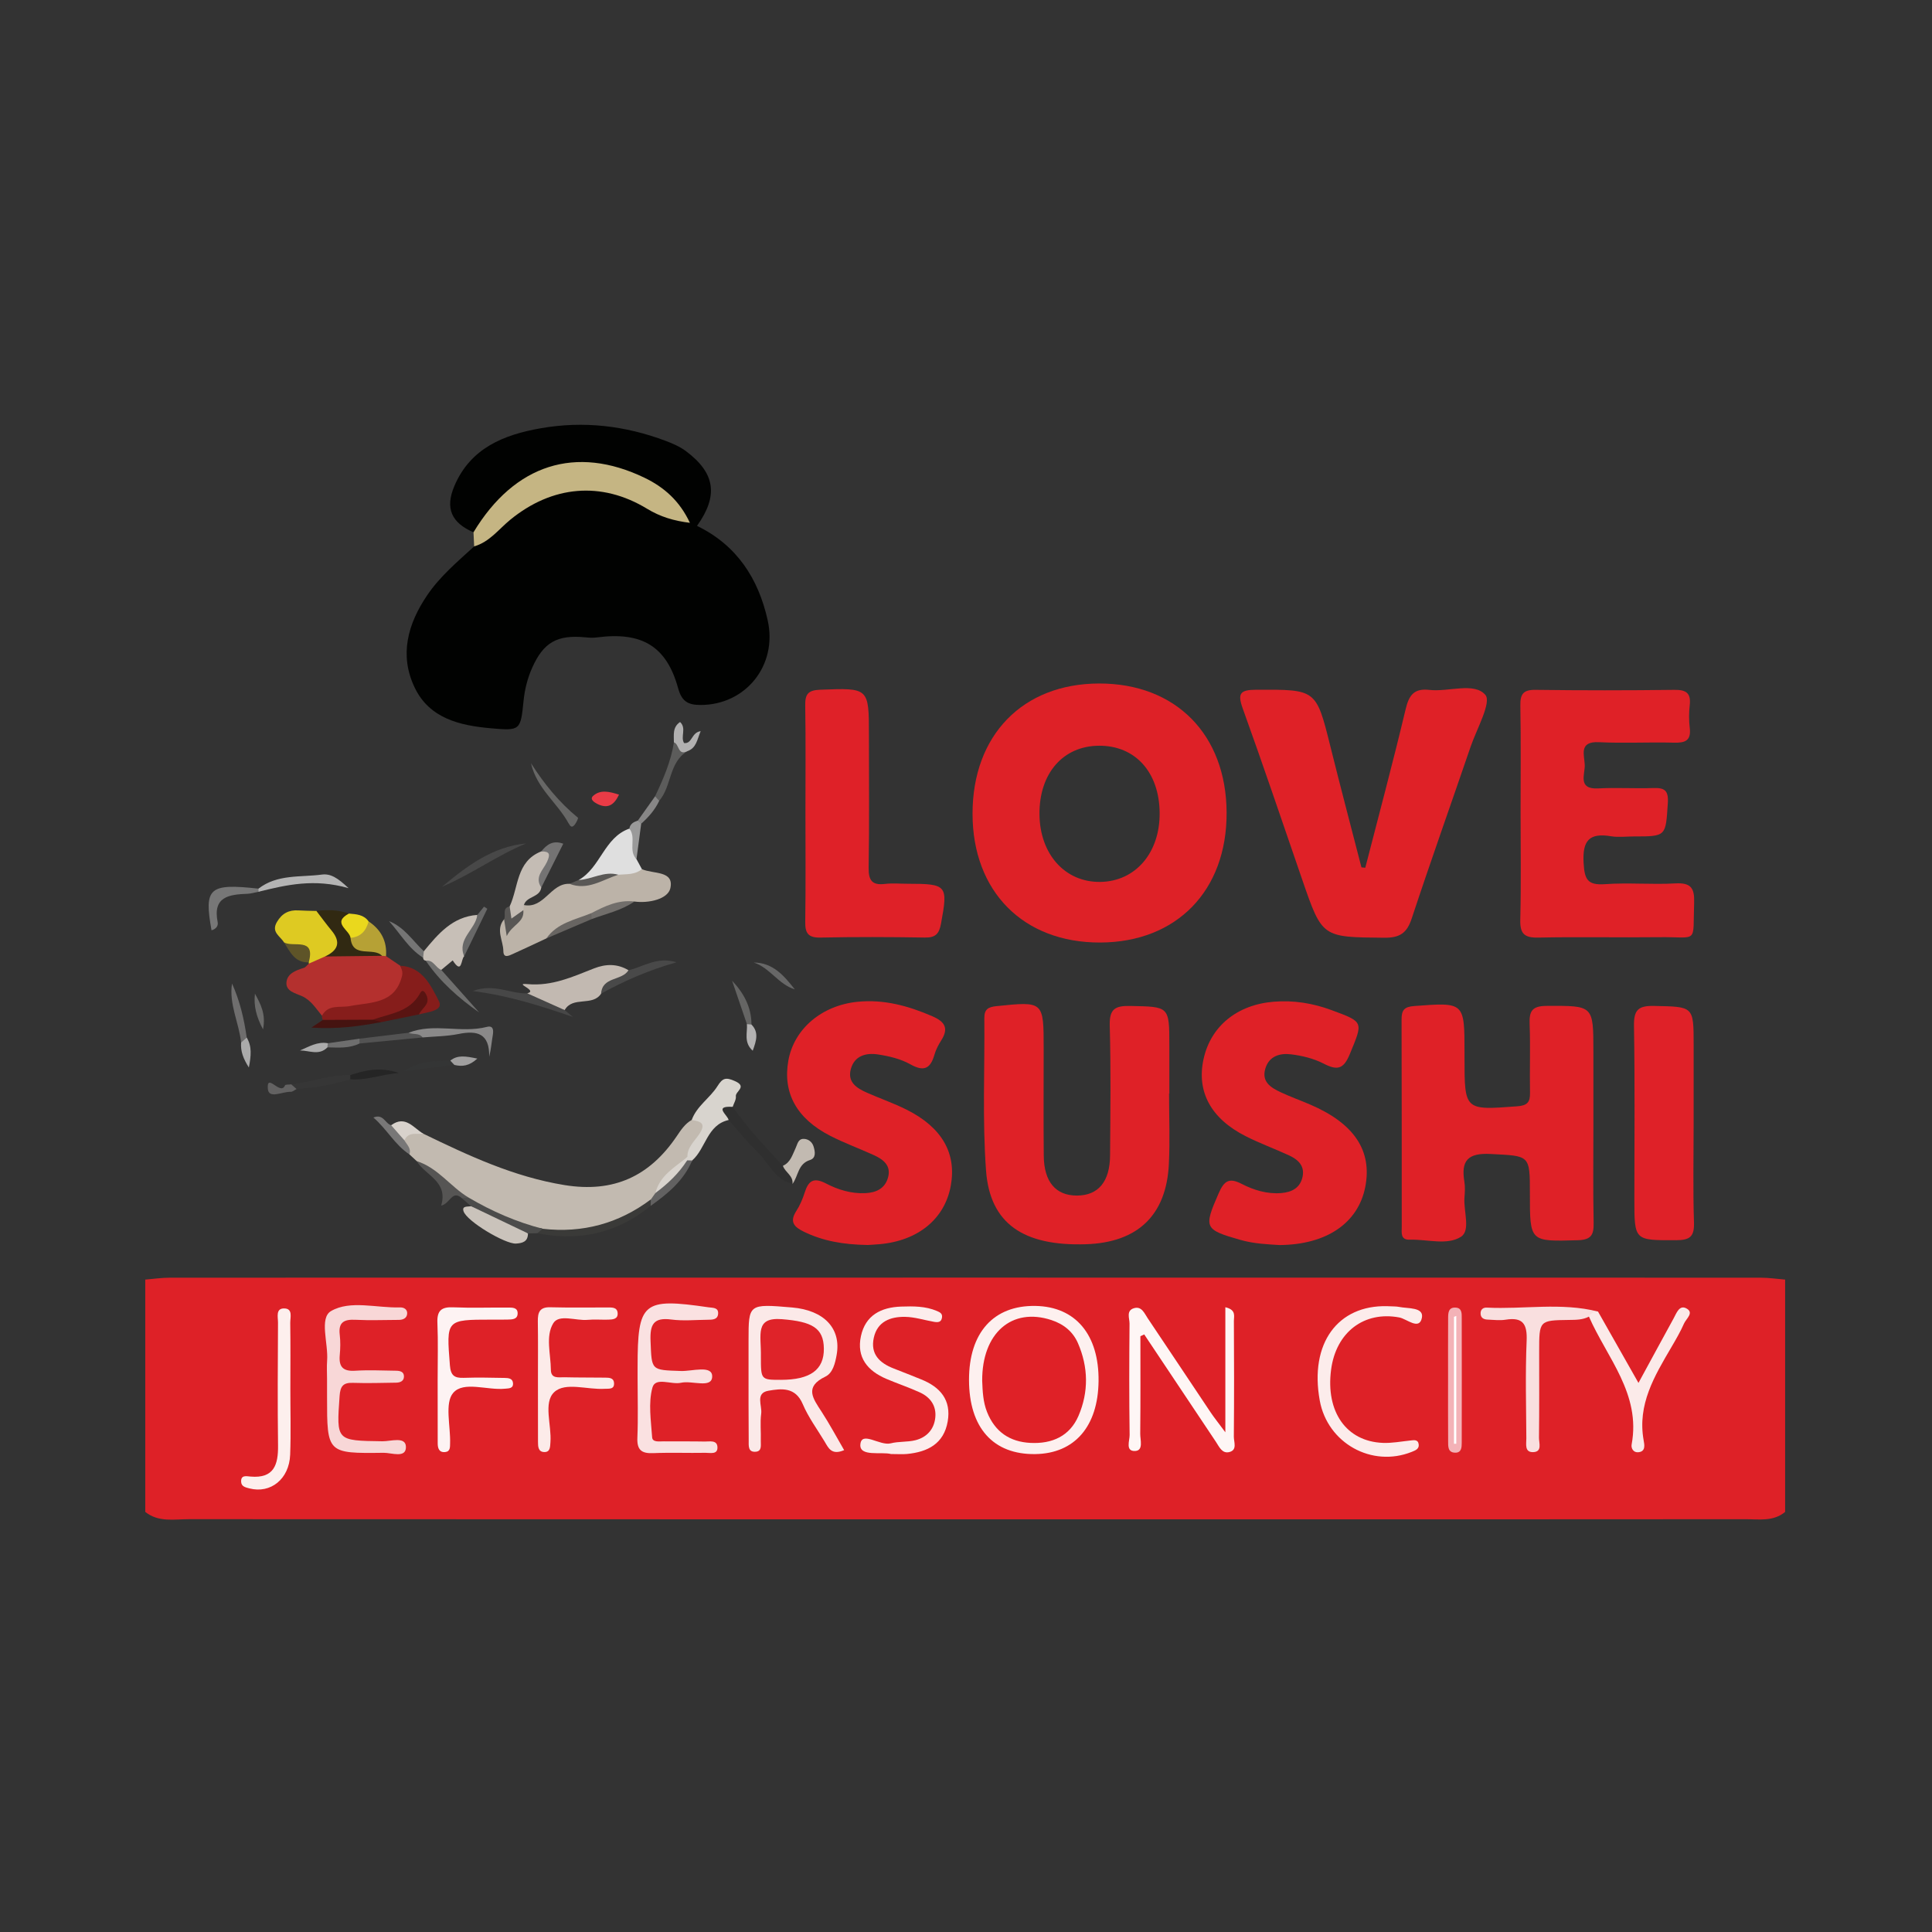 <?xml version="1.0" encoding="utf-8"?>
<!-- Generator: Adobe Illustrator 17.0.0, SVG Export Plug-In . SVG Version: 6.00 Build 0)  -->
<!DOCTYPE svg PUBLIC "-//W3C//DTD SVG 1.1//EN" "http://www.w3.org/Graphics/SVG/1.1/DTD/svg11.dtd">
<svg version="1.1" id="Layer_1" xmlns="http://www.w3.org/2000/svg" xmlns:xlink="http://www.w3.org/1999/xlink" x="0px" y="0px"
	 width="200px" height="200px" viewBox="0 0 200 200" enable-background="new 0 0 200 200" xml:space="preserve">

<rect x="0" y="0" width="200" height="200" fill="#333333" stroke="none"/>

<g>
	<path fill="#DE2127" d="M15.038,132.463c0.852-0.069,1.703-0.198,2.555-0.198c54.883-0.009,109.765-0.009,164.648,0
		c0.852,0,1.703,0.129,2.555,0.198c0,8.016,0,16.033,0,24.049c-1.214,1.013-2.68,0.755-4.069,0.756
		c-17.513,0.018-35.026,0.011-52.538,0.011c-36.204,0-72.407,0.004-108.611-0.014c-1.537-0.001-3.169,0.346-4.54-0.753
		C15.038,148.495,15.038,140.479,15.038,132.463z"/>
	<path fill="#010201" d="M49.016,55.101c-2.292-0.983-2.951-2.488-1.985-4.777c1.663-3.941,5.115-5.319,8.95-5.992
		c4.422-0.776,8.754-0.271,12.95,1.314c0.723,0.273,1.462,0.595,2.075,1.053c3.047,2.274,3.378,4.614,1.148,7.739
		c4.122,1.998,6.358,5.457,7.318,9.777c1.042,4.691-2.305,8.779-6.974,8.763c-1.271-0.004-1.923-0.367-2.298-1.73
		c-1.197-4.36-3.757-5.876-8.409-5.262c-0.385,0.051-0.785,0.03-1.174-0.008c-2.942-0.29-4.356,0.518-5.527,3.151
		c-0.483,1.085-0.767,2.217-0.888,3.394c-0.315,3.085-0.319,3.139-3.373,2.869c-3.214-0.284-6.365-1.005-7.904-4.219
		c-1.605-3.351-0.718-6.574,1.286-9.538c1.331-1.97,3.141-3.486,4.876-5.073c2.56-3.104,5.684-5.361,9.682-6.169
		c4.127-0.834,7.612,1.116,11.353,3.122c-0.287-1.094-0.84-1.51-1.327-1.943c-5.39-4.797-14.348-3.661-18.288,2.296
		C50.144,54.414,49.966,55.241,49.016,55.101z"/>
	<path fill="#DF2127" d="M164.949,116.426c0,3.378-0.043,6.758,0.023,10.135c0.024,1.239-0.213,1.788-1.644,1.827
		c-4.958,0.135-4.956,0.198-4.954-4.816c0.002-4.057-0.007-3.896-4.055-4.112c-2.379-0.127-3.09,0.687-2.726,2.881
		c0.089,0.535,0.047,1.1,0.007,1.647c-0.104,1.391,0.657,3.385-0.355,4.038c-1.438,0.928-3.505,0.247-5.302,0.307
		c-0.995,0.033-0.834-0.734-0.835-1.334c-0.007-7.15,0.007-14.299-0.018-21.449c-0.003-0.963,0.251-1.328,1.307-1.406
		c5.212-0.388,5.209-0.427,5.209,4.854c0,0.157,0,0.314,0,0.471c0,5.502-0.003,5.466,5.459,5.055
		c1.044-0.079,1.341-0.422,1.321-1.402c-0.046-2.356,0.052-4.716-0.039-7.07c-0.052-1.347,0.206-1.916,1.764-1.922
		c4.837-0.018,4.837-0.096,4.837,4.753C164.949,111.398,164.949,113.912,164.949,116.426z"/>
	<path fill="#DF2127" d="M141.334,89.828c1.403-5.458,2.866-10.902,4.17-16.384c0.351-1.474,0.859-2.208,2.465-2.025
		c1.995,0.227,4.627-0.826,5.791,0.51c0.67,0.769-0.896,3.537-1.526,5.381c-2.025,5.928-4.132,11.828-6.095,17.776
		c-0.505,1.531-1.253,2.003-2.859,1.988c-6.404-0.059-6.401,0.001-8.454-5.954c-2.042-5.924-4.043-11.862-6.17-17.755
		c-0.58-1.607-0.271-1.956,1.4-1.963c6.207-0.025,6.188-0.074,7.673,5.898c1.037,4.171,2.136,8.327,3.208,12.49
		C141.07,89.802,141.202,89.815,141.334,89.828z"/>
	<path fill="#DF2127" d="M157.41,84.127c0-3.693,0.042-7.387-0.024-11.079c-0.021-1.2,0.301-1.651,1.568-1.635
		c4.792,0.063,9.587,0.06,14.379,0.001c1.216-0.015,1.727,0.328,1.587,1.584c-0.087,0.776-0.092,1.579,0.002,2.353
		c0.161,1.325-0.475,1.561-1.632,1.53c-2.591-0.068-5.19,0.077-7.777-0.05c-2.12-0.105-1.49,1.367-1.46,2.367
		c0.029,0.964-0.764,2.533,1.397,2.418c1.88-0.101,3.772,0.027,5.656-0.038c1.163-0.04,1.637,0.191,1.547,1.556
		c-0.227,3.449-0.14,3.455-3.527,3.455c-0.786,0-1.589,0.107-2.354-0.02c-2.257-0.374-2.967,0.444-2.838,2.755
		c0.095,1.704,0.395,2.334,2.208,2.205c2.424-0.173,4.875,0.059,7.303-0.079c1.613-0.091,1.984,0.506,1.931,2.005
		c-0.152,4.336,0.502,3.511-3.643,3.562c-4.164,0.052-8.33-0.046-12.493,0.042c-1.446,0.031-1.898-0.402-1.861-1.855
		C157.472,91.515,157.409,87.82,157.41,84.127z"/>
	<path fill="#DF2127" d="M121.022,113.21c0,2.434,0.1,4.874-0.021,7.302c-0.263,5.3-3.231,8.115-8.579,8.29
		c-6.463,0.211-9.944-2.122-10.348-7.627c-0.384-5.234-0.126-10.515-0.175-15.775c-0.009-0.913,0.383-1.157,1.261-1.246
		c4.884-0.499,4.881-0.525,4.881,4.417c0,3.691-0.026,7.382,0.009,11.073c0.026,2.715,1.251,4.132,3.449,4.121
		c2.19-0.011,3.396-1.432,3.415-4.154c0.03-4.476,0.09-8.955-0.033-13.428c-0.047-1.709,0.514-2.079,2.122-2.046
		c4.046,0.084,4.048,0.003,4.048,4.125c0,1.649,0,3.298,0,4.948C121.04,113.21,121.031,113.21,121.022,113.21z"/>
	<path fill="#DF2127" d="M132.448,128.887c-1.233-0.077-2.634-0.134-4.014-0.525c-3.79-1.074-3.84-1.258-2.276-4.838
		c0.563-1.288,1.079-1.64,2.384-0.967c1.248,0.643,2.619,1.063,4.076,0.95c1.114-0.086,1.996-0.54,2.229-1.718
		c0.223-1.125-0.495-1.763-1.401-2.181c-1.492-0.689-3.046-1.254-4.509-1.997c-3.597-1.828-5.078-4.605-4.349-7.963
		c0.741-3.414,3.47-5.64,7.264-5.95c2.07-0.169,4.057,0.154,6,0.874c3.362,1.245,3.258,1.188,1.883,4.54
		c-0.656,1.6-1.315,1.715-2.724,0.988c-1.021-0.526-2.218-0.816-3.368-0.957c-1.116-0.137-2.247,0.156-2.647,1.447
		c-0.433,1.397,0.553,1.998,1.581,2.479c0.992,0.465,2.028,0.836,3.036,1.268c4.573,1.956,6.46,4.785,5.715,8.553
		C140.591,126.608,137.332,128.854,132.448,128.887z"/>
	<path fill="#DF2127" d="M89.831,128.881c-2.605-0.041-4.662-0.428-6.611-1.372c-1.004-0.487-1.519-1.015-0.791-2.14
		c0.379-0.585,0.663-1.254,0.874-1.922c0.385-1.217,0.926-1.6,2.202-0.935c1.239,0.646,2.612,1.071,4.07,1.003
		c1.119-0.052,2.025-0.47,2.348-1.599c0.358-1.251-0.476-1.888-1.461-2.337c-1.496-0.682-3.049-1.249-4.511-1.997
		c-3.491-1.785-4.937-4.449-4.342-7.789c0.587-3.292,3.465-5.722,7.172-6.09c2.742-0.272,5.272,0.43,7.757,1.509
		c1.273,0.553,1.694,1.235,0.902,2.481c-0.292,0.46-0.556,0.964-0.705,1.485c-0.416,1.445-1.081,1.793-2.496,0.999
		c-0.997-0.559-2.199-0.847-3.345-1.021c-1.22-0.186-2.434,0.109-2.817,1.513c-0.373,1.369,0.623,1.983,1.673,2.448
		c1.36,0.602,2.775,1.089,4.101,1.754c3.667,1.839,5.186,4.514,4.572,7.881c-0.627,3.442-3.399,5.706-7.411,6.049
		C90.465,128.848,89.917,128.875,89.831,128.881z"/>
	<path fill="#DF2128" d="M83.379,84.12c0-3.685,0.038-7.371-0.022-11.055c-0.019-1.165,0.246-1.615,1.535-1.664
		c5.062-0.191,5.06-0.244,5.059,4.749c0,4.548,0.046,9.096-0.029,13.643c-0.022,1.315,0.323,1.876,1.689,1.711
		c0.773-0.093,1.566-0.017,2.35-0.017c4.091,0,4.189,0.155,3.448,4.144c-0.193,1.04-0.568,1.442-1.662,1.423
		c-3.606-0.061-7.214-0.071-10.819,0.002c-1.278,0.026-1.589-0.462-1.57-1.645C83.415,91.647,83.379,87.883,83.379,84.12z"/>
	<path fill="#DF2128" d="M175.325,116.194c0,3.454-0.076,6.911,0.035,10.362c0.048,1.491-0.454,1.826-1.866,1.829
		c-4.305,0.008-4.305,0.07-4.305-4.269c0-5.967,0.061-11.934-0.039-17.899c-0.028-1.649,0.416-2.119,2.078-2.083
		c4.096,0.089,4.098,0.001,4.098,4.052C175.326,110.855,175.325,113.524,175.325,116.194z"/>
	<path fill="#C2BAB0" d="M43.815,117.358c4.693,2.273,9.372,4.47,14.629,5.322c5.098,0.826,8.807-0.925,11.602-5.046
		c0.444-0.654,0.857-1.299,1.56-1.698c1.374-0.44,1.783,0.178,1.308,1.368c-0.336,0.842-0.966,1.564-1.478,2.329
		c-0.814,1.663-2.723,2.445-3.399,4.222c-0.253,0.391-0.542,0.737-1.014,0.874c-3.179,2.445-6.796,3.179-10.71,2.762
		c-2.889-0.374-5.559-1.271-7.769-3.262c-2.115-0.924-3.475-2.86-5.407-4.031c-0.251-0.233-0.503-0.466-0.754-0.699
		c-0.116-0.643-0.775-1.091-0.657-1.819C42.291,116.728,43.058,117.073,43.815,117.358z"/>
	<path fill="#C5B583" d="M49.016,55.101c4.254-7.045,10.596-9.07,17.71-5.641c2.031,0.979,3.637,2.404,4.692,4.663
		c-1.682-0.208-3.065-0.626-4.429-1.455c-4.743-2.884-9.837-2.406-14.167,1.137c-1.197,0.98-2.15,2.302-3.736,2.756
		C49.062,56.074,49.039,55.588,49.016,55.101z"/>
	<path fill="#BCB3A8" d="M56.558,97.146c-1.159,0.539-2.314,1.088-3.48,1.613c-0.394,0.177-0.963,0.475-0.971-0.307
		c-0.011-1.094-0.825-2.217,0.076-3.287c1.04,0.458,1.359-0.292,1.691-1.015c0.069-0.194,0.193-0.345,0.361-0.462
		c2.105,0.413,2.766-2.275,4.715-2.197c1.762-0.246,3.364-1.086,5.113-1.382c0.787-0.186,1.572-0.402,2.385-0.139
		c1.129,0.529,3.365,0.112,2.946,1.981c-0.249,1.112-2.203,1.581-3.723,1.374c-1.443,0.321-2.839,0.78-4.177,1.405
		C59.744,95.321,58.035,95.996,56.558,97.146z"/>
	<path fill="#B4302E" d="M39.96,98.976c0.492,0.333,0.984,0.665,1.475,0.998c0.958,1.707,0.357,3.103-1.744,4.005
		c-2.03,0.871-4.251,0.729-6.363,1.166c-0.629-0.746-1.122-1.606-2.089-2.036c-0.662-0.295-1.66-0.495-1.587-1.407
		c0.074-0.917,0.968-1.252,1.795-1.506c0.2-0.061,0.349-0.289,0.522-0.441c0.5-0.595,1.088-1.057,1.862-1.243
		c1.824-0.241,3.648-0.285,5.472,0.02C39.548,98.642,39.766,98.791,39.96,98.976z"/>
	<path fill="#861D1B" d="M33.329,105.145c0.665-1.217,1.862-0.799,2.89-0.998c2.119-0.41,4.652-0.179,5.389-3.077
		c0.11-0.432-0.01-0.747-0.172-1.096c2.315,0.113,3.191,2.106,3.993,3.65c0.535,1.029-1.171,1.139-2.055,1.388
		c-0.314-0.592,0.436-0.852,0.42-1.351c-0.269,0.358-0.729,0.457-1.041,0.717c-1.412,1.18-3.18,1.069-4.819,1.438
		c-1.498-0.239-3.06,0.837-4.511-0.234C33.349,105.445,33.318,105.3,33.329,105.145z"/>
	<path fill="#C2B9B1" d="M62.228,102.861c-0.897,1.368-2.929,0.218-3.774,1.702c-1.483-0.152-2.853-0.556-3.876-1.736
		c1.189-0.294-1.527-1.093,0.036-0.952c2.549,0.23,4.666-0.759,6.878-1.626c1.214-0.476,2.414-0.504,3.57,0.189
		C64.702,101.929,62.6,101.384,62.228,102.861z"/>
	<path fill="#DECA22" d="M33.645,99.014c-0.559,0.247-1.117,0.494-1.676,0.741c0,0-0.01-0.133-0.01-0.133
		c-0.464-1.176-1.766-1.314-2.566-2.073c-0.385-0.647-1.347-1.048-0.728-2.101c0.526-0.894,1.232-1.268,2.236-1.203
		c0.615,0.04,1.233,0.039,1.849,0.056c0.955,0.27,1.59,0.907,2.077,1.745C35.886,97.867,35.663,98.446,33.645,99.014z"/>
	<path fill="#D8D4CE" d="M71.158,119.769c-0.018-1.017,0.761-1.65,1.245-2.391c0.748-1.145,0.062-1.292-0.797-1.441
		c0.527-1.453,1.895-2.267,2.672-3.508c0.528-0.842,0.859-0.931,1.801-0.515c1.32,0.583,0.035,1.064,0.097,1.569
		c0.043,0.348-0.209,0.732-0.329,1.1c-0.38,0.379-0.08,0.968-0.42,1.359c-2.243,0.508-2.349,2.943-3.774,4.188
		c-0.112,0.224-0.282,0.284-0.51,0.182c-0.12-0.124-0.158-0.245-0.114-0.365C71.073,119.829,71.116,119.769,71.158,119.769z"/>
	<path fill="#C7BFB7" d="M48.052,98.997c-0.348,0.278-0.195,1.958-1.189,0.424c-0.393,0.327-0.786,0.654-1.179,0.981
		c-0.908,0.312-1.014-0.731-1.606-0.952c-0.179-0.023-0.271-0.126-0.275-0.309c-0.241-0.252-0.216-0.475,0.074-0.669
		c1.479-1.795,2.966-3.576,5.538-3.761C49.689,96.372,47.793,97.342,48.052,98.997z"/>
	<path fill="#DFDFDF" d="M66.448,89.971c-0.72,0.603-1.605,0.51-2.451,0.579c-1.39,0.01-2.653,0.97-4.1,0.547
		c2.272-1.259,2.634-4.404,5.254-5.319c1.451,0.772,0.004,2.222,0.738,3.161C66.076,89.284,66.262,89.627,66.448,89.971z"/>
	<path fill="#C4BCB4" d="M54.236,93.688c-0.021,0.177-0.041,0.354-0.062,0.531c-0.292,0.524-0.618,1.21-1.297,0.951
		c-0.579-0.221-0.401-0.853-0.119-1.337c0.934-1.988,0.663-4.667,3.269-5.694c1.203-0.354,1.358,0.142,0.971,1.155
		c-0.328,0.858-1.079,1.56-0.963,2.582C55.882,92.923,54.507,92.758,54.236,93.688z"/>
	<path fill="#CAC3BB" d="M54.653,127.68c0.006,0.847-0.542,1.013-1.241,1.054c-1.101,0.065-5.095-2.296-5.429-3.352
		c-0.184-0.583,0.445-0.441,0.778-0.52C50.913,125.407,52.961,126.172,54.653,127.68z"/>
	<path fill="#312912" d="M33.645,99.014c1.33-0.616,1.691-1.464,0.678-2.685c-0.546-0.658-1.049-1.351-1.571-2.029
		c1.141-0.136,2.271-0.124,3.37,0.274c-0.112,0.896,0.307,1.633,0.715,2.369c0.39,1.362,2.449,0.474,2.711,2.003
		C37.58,98.969,35.613,98.991,33.645,99.014z"/>
	<path fill="#2F2F2F" d="M75.428,115.942c-0.122-0.534-1.592-1.484,0.42-1.359c1.543,2.196,3.362,4.155,5.2,6.099
		c0.815,0.373,1.427,0.853,0.989,1.884c-1.849-0.457-2.487-2.245-3.699-3.399C77.292,118.172,76.392,117.023,75.428,115.942z"/>
	<path fill="#3A3A38" d="M56.179,127.203c4.136,0.47,7.869-0.544,11.199-3.042c0.184,0.231,0.175,0.455-0.025,0.672
		c-3.459,2.827-7.39,3.7-11.741,2.832C55.563,127.219,55.692,126.992,56.179,127.203z"/>
	<path fill="#B6A135" d="M39.548,98.947c-0.896-0.955-3.065,0.32-3.26-1.863c0.51-0.692,1.099-1.297,1.869-1.703
		c1.282,0.857,1.918,2.038,1.804,3.595C39.823,98.967,39.685,98.958,39.548,98.947z"/>
	<path fill="#C2BAB1" d="M82.036,122.567c0.112-0.86-0.765-1.201-0.989-1.885c0.796-0.349,0.985-1.146,1.313-1.826
		c0.198-0.411,0.249-0.964,0.833-0.96c0.493,0.003,0.891,0.33,1.03,0.797c0.153,0.511,0.282,1.185-0.378,1.393
		C82.585,120.483,82.647,121.751,82.036,122.567z"/>
	<path fill="#484848" d="M54.468,87.313c-3.023,1.245-5.687,3.205-8.696,4.476C48.34,89.639,50.988,87.647,54.468,87.313z"/>
	<path fill="#777777" d="M26.766,92.313c-0.382,0.073-0.761,0.196-1.145,0.211c-1.901,0.072-3.622,0.289-3.088,2.937
		c0.083,0.411-0.202,0.727-0.635,0.842c-0.794-4.4-0.26-4.874,4.86-4.311c0.199,0.067,0.265,0.136,0.202,0.209
		C26.896,92.275,26.832,92.313,26.766,92.313z"/>
	<path fill="#474747" d="M54.578,102.827c1.292,0.579,2.584,1.157,3.876,1.736c0.284,0.236,0.567,0.472,0.851,0.708
		c-3.308-1.127-6.567-2.193-10.363-2.679C51.129,101.761,52.819,102.901,54.578,102.827z"/>
	<path fill="#B4B4B4" d="M26.766,92.313c-0.004-0.107-0.007-0.214-0.008-0.321c1.955-1.513,4.33-1.162,6.555-1.456
		c0.906-0.12,1.633,0.33,2.772,1.407C32.52,90.922,29.642,91.604,26.766,92.313z"/>
	<path fill="#8A8989" d="M42.302,106.909c2.634-1.045,5.43,0.084,8.1-0.606c0.665-0.172,0.703,0.337,0.608,0.878
		c-0.12,0.686-0.165,1.384-0.368,2.211c0.041-2.426-1.254-2.742-3.171-2.354c-1.216,0.246-2.482,0.247-3.725,0.358
		C43.336,107.02,42.638,107.501,42.302,106.909z"/>
	<path fill="#494949" d="M62.228,102.861c0.11-1.784,2.154-1.306,2.834-2.424c1.543-0.348,2.946-1.447,4.966-0.822
		C67.129,100.443,64.626,101.533,62.228,102.861z"/>
	<path fill="#591412" d="M38.591,105.56c1.781-0.652,3.828-0.766,4.909-2.76c0.301-0.556,0.618,0.109,0.708,0.388
		c0.269,0.831-0.574,1.205-0.835,1.825c-1.297,0.265-2.595,0.529-3.892,0.794C39.161,105.81,38.829,105.855,38.591,105.56z"/>
	<path fill="#676766" d="M54.97,79.011c1.359,2.135,2.921,4.056,4.858,5.638c0.055,0.045-0.173,0.535-0.353,0.746
		c-0.267,0.313-0.421,0.186-0.619-0.173C57.679,83.081,55.553,81.617,54.97,79.011z"/>
	<path fill="#565554" d="M43.136,120.199c2.198,0.682,3.491,2.652,5.379,3.776c-0.224,0.179-0.46,0.198-0.709,0.057
		c-1.002-0.9-1.227,0.592-2.137,0.77C46.421,122.276,44.032,121.697,43.136,120.199z"/>
	<path fill="#4C4C4B" d="M47.806,124.033c0.236-0.019,0.473-0.038,0.709-0.057c2.41,1.42,4.951,2.527,7.663,3.227
		c-0.189,0.154-0.377,0.308-0.566,0.462c-0.32,0.005-0.64,0.01-0.959,0.015c-1.964-0.939-3.929-1.879-5.893-2.818
		C48.442,124.585,48.124,124.309,47.806,124.033z"/>
	<path fill="#EAD81D" d="M38.157,95.381c-0.255,0.972-0.809,1.615-1.869,1.703c-0.116-0.834-1.978-1.551-0.167-2.512
		C36.88,94.641,37.654,94.67,38.157,95.381z"/>
	<path fill="#6F6F6E" d="M44.077,99.451c0.797-0.123,1.009,0.739,1.606,0.952c1.308,1.47,2.616,2.941,3.924,4.411
		C47.456,103.306,45.536,101.601,44.077,99.451z"/>
	<path fill="#451310" d="M38.591,105.559c0.297,0.082,0.594,0.164,0.89,0.246c-2.287,0.437-4.584,0.749-7.246,0.573
		c0.548-0.368,0.868-0.582,1.188-0.797C35.146,105.574,36.869,105.567,38.591,105.559z"/>
	<path fill="#6F6E6E" d="M24.958,107.924c-0.213-2.048-1.268-3.961-0.939-6.109c0.809,1.786,1.25,3.668,1.522,5.597
		C25.607,107.88,25.421,108.06,24.958,107.924z"/>
	<path fill="#747373" d="M56.035,91.876c-0.737-1.075,0.209-1.83,0.582-2.638c0.365-0.789,0.322-1.112-0.591-1.099
		c0.56-0.673,1.175-1.199,2.283-0.798C57.533,88.888,56.784,90.382,56.035,91.876z"/>
	<path fill="#5C5C5B" d="M67.813,82.437c0.847-1.793,1.643-3.604,1.949-5.585c0.796-0.201,0.833,0.741,1.381,0.915
		c-1.923,1.171-1.593,3.615-2.902,5.133C67.834,82.989,67.587,82.932,67.813,82.437z"/>
	<path fill="#B1B0B0" d="M71.142,77.767c-0.988,0.492-0.818-0.765-1.381-0.915c0.007-0.755-0.166-1.567,0.64-2.109
		c0.696,0.648,0.017,1.515,0.413,2.18c0.864,0.092,0.742-1.099,1.72-1.234C72.155,76.573,72.102,77.435,71.142,77.767z"/>
	<path fill="#363636" d="M30.154,112.253c2.049-0.235,4.011-1.028,6.108-0.96c0.15,0.097,0.199,0.193,0.148,0.288
		c-0.051,0.094-0.101,0.141-0.152,0.141c-1.805,0.6-3.672,0.859-5.558,1.015C30.199,112.936,30.079,112.704,30.154,112.253z"/>
	<path fill="#676767" d="M82.28,102.419c-1.696-0.506-2.579-2.249-4.259-2.781C80.039,99.655,81.17,101.021,82.28,102.419z"/>
	<path fill="#626161" d="M67.353,124.833c0.008-0.223,0.016-0.447,0.025-0.671c0.157-0.221,0.313-0.441,0.47-0.661
		c0.911-1.307,2.1-2.344,3.286-3.384c0.173,0.005,0.346,0.009,0.519,0.014C70.782,122.212,69.125,123.575,67.353,124.833z"/>
	<path fill="#686868" d="M48.052,98.997c-0.754-1.812,1.173-2.772,1.362-4.285c0.231-0.285,0.462-0.571,0.693-0.856
		c0.113,0.073,0.226,0.146,0.339,0.22C49.648,95.716,48.85,97.356,48.052,98.997z"/>
	<path fill="#EA3B46" d="M64.08,82.26c-0.519,1.113-1.192,1.483-2.231,0.968c-0.331-0.164-0.833-0.491-0.453-0.835
		C62.147,81.717,63.059,81.937,64.08,82.26z"/>
	<path fill="#535353" d="M42.302,106.909c0.46,0.225,1.077-0.015,1.443,0.487c-2.177,0.21-4.353,0.42-6.53,0.629
		c-0.114-0.111-0.152-0.222-0.115-0.333c0.037-0.111,0.075-0.167,0.112-0.167C38.909,107.32,40.605,107.114,42.302,106.909z"/>
	<path fill="#787777" d="M41.866,118.051c0.256,0.453,0.73,0.829,0.516,1.449c-1.507-0.984-2.329-2.61-3.728-3.814
		c1.035-0.429,1.219,0.635,1.836,0.795C41.398,116.612,41.707,117.266,41.866,118.051z"/>
	<path fill="#D8D2CC" d="M41.866,118.051c-0.458-0.523-0.917-1.046-1.375-1.569c1.469-1.076,2.299,0.27,3.324,0.877
		C43.115,117.448,42.27,117.128,41.866,118.051z"/>
	<path fill="#5E5428" d="M29.393,97.548c0.952,0.572,3.306-0.592,2.566,2.074C30.502,99.675,30.023,98.519,29.393,97.548z"/>
	<path fill="#757575" d="M43.876,98.473c-0.025,0.223-0.049,0.446-0.074,0.669c-1.511-0.949-2.366-2.503-3.529-3.786
		C41.853,95.975,42.722,97.387,43.876,98.473z"/>
	<path fill="#686562" d="M56.558,97.146c1.131-1.624,2.999-1.935,4.66-2.617c0.211,0.198,0.22,0.404,0.026,0.618
		C59.682,95.813,58.12,96.48,56.558,97.146z"/>
	<path fill="#716E6B" d="M61.244,95.147c-0.009-0.205-0.017-0.411-0.026-0.617c1.395-0.73,2.804-1.409,4.452-1.204
		C64.329,94.258,62.739,94.588,61.244,95.147z"/>
	<path fill="#343535" d="M47.037,110.242c-1.518,0.187-3.035,0.373-5.236,0.643c1.922-1.202,3.393-1.017,4.815-1.09
		C47.099,109.62,47.185,109.821,47.037,110.242z"/>
	<path fill="#252525" d="M36.258,111.722c0.006-0.143,0.008-0.286,0.004-0.429c1.484-0.468,2.97-0.901,5.022-0.225
		C39.29,111.269,37.837,111.871,36.258,111.722z"/>
	<path fill="#5A5856" d="M59.897,91.098c1.383-0.06,2.654-0.961,4.1-0.547c-1.642,0.526-3.17,1.666-5.046,0.942
		C59.266,91.36,59.581,91.229,59.897,91.098z"/>
	<path fill="#9A9A9A" d="M65.889,88.94c-0.89-0.903,0.018-2.227-0.739-3.161c0.081-0.502,0.456-0.692,0.879-0.831
		c0.17,0.051,0.282,0.162,0.346,0.325C66.214,86.495,66.051,87.717,65.889,88.94z"/>
	<path fill="#585654" d="M52.758,93.833c0.062,0.419,0.123,0.838,0.185,1.257c0.41-0.29,0.821-0.581,1.231-0.871
		c0.138,1.278-1.142,1.47-1.718,2.686c-0.138-0.883-0.205-1.312-0.272-1.74C52.4,94.732,51.941,94.007,52.758,93.833z"/>
	<path fill="#656564" d="M77.319,106.017c-0.511-1.498-1.022-2.996-1.533-4.494c1.224,1.293,2.005,2.755,2.006,4.538
		C77.619,106.217,77.461,106.202,77.319,106.017z"/>
	<path fill="#B3B2B2" d="M77.319,106.017c0.158,0.015,0.315,0.029,0.473,0.044c0.776,0.794,0.519,1.648,0.13,2.709
		C76.959,107.905,77.393,106.899,77.319,106.017z"/>
	<path fill="#636262" d="M30.154,112.253c0.182,0.161,0.364,0.323,0.546,0.484c-0.204,0.102-0.413,0.299-0.611,0.288
		c-0.83-0.044-2.273,0.788-2.363-0.309c-0.143-1.746,1.322,0.765,1.777-0.36C29.546,112.251,29.929,112.284,30.154,112.253z"/>
	<path fill="#878686" d="M66.376,85.272c-0.116-0.108-0.231-0.217-0.346-0.325c0.595-0.836,1.189-1.673,1.784-2.509
		c0.143,0.154,0.285,0.309,0.428,0.463C67.805,83.838,67.136,84.591,66.376,85.272z"/>
	<path fill="#6B6B6A" d="M26.392,102.868c0.575,1.05,1.156,2.108,0.835,3.692C26.533,105.245,26.247,104.118,26.392,102.868z"/>
	<path fill="#A09F9F" d="M47.037,110.242c-0.14-0.149-0.281-0.297-0.421-0.446c0.746-0.603,1.57-0.469,2.795-0.211
		C48.566,110.36,47.848,110.433,47.037,110.242z"/>
	<path fill="#ACACAC" d="M33.9,108.419c-0.87,0.889-1.881,0.323-2.841,0.325c0.933-0.401,1.818-0.947,2.882-0.749
		c0.136,0.108,0.175,0.207,0.117,0.297C34.005,108.377,33.952,108.419,33.9,108.419z"/>
	<path fill="#ABABAB" d="M24.958,107.924c0.194-0.17,0.389-0.341,0.583-0.511c0.549,0.906,0.457,1.865,0.221,3.094
		C25.177,109.587,24.892,108.817,24.958,107.924z"/>
	<path fill="#6E6E6E" d="M33.9,108.419c-0.001-0.143,0.013-0.284,0.041-0.424c1.09-0.157,2.18-0.314,3.271-0.471
		c0.001,0.167,0.001,0.333,0.002,0.5C36.156,108.543,35.025,108.45,33.9,108.419z"/>
	<path fill="#FDF0EF" d="M100.312,142.856c-0.009-4.898,2.543-7.742,6.881-7.666c4.151,0.072,6.588,2.979,6.53,7.792
		c-0.056,4.687-2.481,7.484-6.543,7.545C102.817,150.592,100.321,147.805,100.312,142.856z"/>
	<path fill="#FBE9E8" d="M87.386,150.118c-1.326,0.571-1.64-0.256-2.034-0.908c-0.771-1.276-1.675-2.498-2.252-3.858
		c-0.762-1.797-2.221-1.614-3.56-1.382c-1.381,0.24-0.63,1.542-0.741,2.366c-0.125,0.926-0.01,1.882-0.042,2.823
		c-0.015,0.43,0.14,1.063-0.511,1.123c-0.841,0.077-0.736-0.653-0.741-1.159c-0.024-2.592-0.014-5.184-0.016-7.776
		c-0.001-0.864,0-1.728,0-2.592c0-3.788,0-3.788,4.497-3.407c3.325,0.281,5.119,2.179,4.621,4.922
		c-0.156,0.86-0.392,1.866-1.165,2.237c-2.209,1.061-1.278,2.268-0.401,3.619C85.874,147.406,86.593,148.757,87.386,150.118z"/>
	<path fill="#F8D7D7" d="M33.855,142.735c0-0.628-0.04-1.259,0.008-1.883c0.136-1.772-0.835-4.41,0.405-5.131
		c1.993-1.158,4.718-0.306,7.133-0.379c0.436-0.013,0.797,0.216,0.746,0.683c-0.048,0.443-0.429,0.609-0.863,0.61
		c-1.491,0.003-2.985,0.066-4.472-0.01c-1.163-0.059-1.799,0.223-1.643,1.538c0.082,0.697,0.068,1.416,0.003,2.116
		c-0.113,1.208,0.332,1.699,1.588,1.619c1.406-0.09,2.823-0.019,4.236-0.001c0.398,0.005,0.827,0.087,0.822,0.601
		c-0.005,0.489-0.409,0.629-0.817,0.636c-1.49,0.024-2.983,0.067-4.471,0.018c-1.014-0.034-1.303,0.354-1.375,1.361
		c-0.33,4.652-0.366,4.62,4.437,4.687c0.854,0.012,2.399-0.531,2.429,0.568c0.034,1.229-1.499,0.615-2.303,0.625
		c-5.861,0.077-5.862,0.048-5.862-5.773C33.855,143.991,33.855,143.363,33.855,142.735z"/>
	<path fill="#FEF6F5" d="M118.053,138.327c0,3.364,0.019,6.727-0.017,10.09c-0.007,0.636,0.353,1.736-0.511,1.787
		c-1.06,0.063-0.579-1.072-0.587-1.652c-0.052-3.844-0.044-7.689-0.009-11.533c0.005-0.549-0.383-1.362,0.48-1.6
		c0.779-0.215,1.056,0.531,1.39,1.029c2.186,3.252,4.352,6.518,6.533,9.774c0.33,0.493,0.704,0.956,1.515,2.048
		c0-4.758,0-8.81,0-12.945c1.147,0.265,0.882,0.93,0.884,1.397c0.024,4.001,0.03,8.003-0.005,12.004
		c-0.005,0.55,0.386,1.386-0.48,1.594c-0.741,0.178-1.036-0.553-1.379-1.067c-2.474-3.705-4.946-7.41-7.419-11.115
		C118.316,138.202,118.185,138.265,118.053,138.327z"/>
	<path fill="#FAE1E1" d="M66.003,142.712c0-0.393,0-0.785,0-1.178c0-6.754,0.523-7.195,7.345-6.202
		c0.455,0.066,1.043,0.002,0.991,0.677c-0.049,0.621-0.616,0.607-1.082,0.612c-1.256,0.012-2.53,0.139-3.764-0.024
		c-1.852-0.244-2.218,0.527-2.149,2.22c0.124,3.068,0.025,3.004,3.158,3.108c1.141,0.038,3.235-0.643,3.223,0.563
		c-0.012,1.289-2.085,0.394-3.219,0.654c-1.016,0.233-2.656-0.64-2.969,0.509c-0.436,1.6-0.146,3.42-0.028,5.137
		c0.038,0.546,0.75,0.415,1.194,0.42c1.413,0.018,2.827-0.011,4.239,0.02c0.501,0.011,1.276-0.186,1.326,0.552
		c0.057,0.84-0.756,0.606-1.238,0.615c-1.805,0.034-3.614-0.042-5.416,0.034c-1.207,0.051-1.687-0.334-1.633-1.596
		C66.067,146.797,66.003,144.753,66.003,142.712z"/>
	<path fill="#FCEBE9" d="M55.688,142.898c-0.002-2.039,0.021-4.078-0.012-6.117c-0.015-0.926,0.193-1.485,1.291-1.454
		c1.959,0.055,3.921,0.01,5.881,0.023c0.451,0.003,1.043-0.065,1.09,0.574c0.048,0.65-0.521,0.673-0.991,0.686
		c-0.705,0.019-1.416-0.045-2.116,0.02c-1.222,0.112-2.959-0.625-3.556,0.351c-0.821,1.342-0.262,3.191-0.249,4.822
		c0.008,0.967,0.831,0.754,1.409,0.77c1.411,0.037,2.823,0.021,4.234,0.04c0.386,0.005,0.85,0.019,0.894,0.522
		c0.065,0.735-0.54,0.605-0.975,0.633c-1.783,0.115-4.078-0.734-5.218,0.348c-1.153,1.095-0.251,3.409-0.39,5.183
		c-0.036,0.461-0.001,1.043-0.657,1.016c-0.624-0.026-0.628-0.595-0.63-1.063C55.684,147.133,55.689,145.016,55.688,142.898z"/>
	<path fill="#FCEDEC" d="M92.241,150.521c-0.992-0.263-3.288,0.316-3.177-0.992c0.122-1.442,2.016,0.174,3.147-0.116
		c0.822-0.211,1.722-0.116,2.546-0.321c1.163-0.29,1.923-1.109,2.061-2.311c0.141-1.229-0.491-2.133-1.585-2.635
		c-1.136-0.521-2.329-0.917-3.48-1.407c-1.944-0.828-3.101-2.223-2.63-4.419c0.464-2.165,2.086-2.994,4.167-3.063
		c1.254-0.041,2.51-0.053,3.701,0.456c0.3,0.128,0.575,0.256,0.529,0.649c-0.065,0.548-0.45,0.541-0.855,0.469
		c-0.998-0.177-1.993-0.5-2.992-0.512c-1.495-0.018-2.843,0.478-3.215,2.153c-0.379,1.703,0.599,2.633,2.072,3.199
		c0.95,0.365,1.894,0.748,2.839,1.127c1.965,0.788,3.122,2.13,2.737,4.35c-0.402,2.319-2.084,3.163-4.216,3.367
		C93.423,150.559,92.948,150.521,92.241,150.521z"/>
	<path fill="#FDF3F3" d="M45.305,142.826c-0.003-1.961,0.058-3.926-0.025-5.883c-0.053-1.243,0.392-1.664,1.621-1.611
		c1.88,0.081,3.765,0.014,5.648,0.027c0.454,0.003,1.053-0.041,1.036,0.62c-0.016,0.629-0.596,0.611-1.063,0.623
		c-0.549,0.014-1.098,0.006-1.648,0.006c-4.714,0.003-4.671,0-4.3,4.732c0.084,1.065,0.474,1.324,1.426,1.293
		c1.411-0.046,2.824-0.018,4.236,0.01c0.368,0.007,0.838,0.031,0.872,0.547c0.037,0.567-0.449,0.531-0.818,0.568
		c-1.846,0.187-4.302-0.824-5.376,0.435c-0.904,1.061-0.262,3.435-0.32,5.227c-0.012,0.369,0.035,0.839-0.504,0.896
		c-0.644,0.068-0.776-0.399-0.778-0.897C45.302,147.219,45.308,145.023,45.305,142.826z"/>
	<path fill="#FCECEB" d="M143.601,135.216c0.603,0.033,0.924,0.012,1.229,0.075c0.92,0.189,2.589,0.004,2.363,1.131
		c-0.266,1.327-1.561,0.107-2.339-0.039c-3.628-0.683-6.555,1.508-7.062,5.422c-0.565,4.353,1.58,7.412,5.364,7.563
		c0.931,0.037,1.872-0.145,2.807-0.243c0.392-0.041,0.833-0.147,0.901,0.4c0.058,0.471-0.342,0.622-0.718,0.772
		c-4.135,1.656-8.723-0.899-9.525-5.312C135.542,139.054,138.499,135.085,143.601,135.216z"/>
	<path fill="#F9DFDF" d="M164.487,136.296c-0.645,0.339-1.339,0.334-2.046,0.343c-3.107,0.04-3.107,0.05-3.107,3.276
		c0,2.975,0.02,5.95-0.019,8.924c-0.007,0.536,0.359,1.449-0.59,1.485c-0.934,0.035-0.715-0.858-0.719-1.431
		c-0.021-3.366-0.111-6.736,0.031-10.097c0.073-1.739-0.39-2.47-2.18-2.181c-0.609,0.098-1.249,0.011-1.875-0.012
		c-0.444-0.016-0.742-0.226-0.71-0.713c0.025-0.377,0.31-0.543,0.635-0.527c3.838,0.194,7.711-0.559,11.521,0.41
		C165.214,136.128,164.891,136.285,164.487,136.296z"/>
	<path fill="#FBEAE9" d="M164.487,136.296c0.191-0.394,0.536-0.512,0.94-0.522c1.342,2.366,2.683,4.732,4.187,7.385
		c1.28-2.353,2.456-4.526,3.645-6.692c0.291-0.531,0.582-1.403,1.298-1.031c0.861,0.447-0.006,1.073-0.22,1.56
		c-0.376,0.856-0.852,1.671-1.326,2.481c-1.742,2.973-3.524,5.92-2.862,9.62c0.08,0.448,0.249,1.206-0.606,1.241
		c-0.453,0.019-0.712-0.407-0.636-0.812C169.881,144.292,166.364,140.569,164.487,136.296z"/>
	<path fill="#FDEFED" d="M30.058,143.773c-0.003,2.274,0.067,4.551-0.021,6.822c-0.098,2.524-2.028,4.05-4.219,3.484
		c-0.391-0.101-0.816-0.189-0.853-0.653c-0.061-0.767,0.543-0.609,0.97-0.572c2.434,0.21,2.875-1.228,2.848-3.241
		c-0.055-4.234-0.027-8.469-0.004-12.704c0.003-0.561-0.268-1.486,0.659-1.461c0.907,0.024,0.6,0.943,0.608,1.503
		C30.08,139.225,30.061,141.499,30.058,143.773z"/>
	<path fill="#F3B2B7" d="M149.904,142.602c0-2.036-0.006-4.072,0.005-6.108c0.003-0.549-0.001-1.191,0.803-1.13
		c0.639,0.048,0.605,0.618,0.606,1.073c0.008,4.307,0.008,8.614,0,12.921c-0.001,0.466-0.02,1.025-0.661,1.024
		c-0.795-0.002-0.744-0.664-0.747-1.201C149.896,146.987,149.903,144.795,149.904,142.602z"/>
	<path fill="#DE2127" d="M113.773,70.756c-7.902,0.015-13.093,5.354-13.096,13.47c-0.003,8.055,5.251,13.365,13.204,13.344
		c7.924-0.022,13.131-5.369,13.097-13.451C126.944,76.037,121.71,70.741,113.773,70.756z M113.892,91.296
		c-3.644,0.044-6.258-2.876-6.286-7.021c-0.028-4.217,2.438-7.053,6.155-7.078c3.753-0.026,6.248,2.733,6.285,6.948
		C120.083,88.29,117.534,91.252,113.892,91.296z"/>
	<path fill="#D9D4CE" d="M71.134,120.116c-0.861,1.356-2.007,2.434-3.286,3.384c0.454-1.82,2.01-2.662,3.31-3.731
		C71.151,119.885,71.143,120.001,71.134,120.116z"/>
	<path fill="#DF2127" d="M101.676,142.944c-0.03-4.942,3.062-7.642,7.168-6.29c1.273,0.419,2.228,1.199,2.746,2.392
		c1.076,2.477,1.12,5.037,0.061,7.51c-0.909,2.123-2.746,2.923-4.972,2.813c-2.152-0.106-3.683-1.147-4.499-3.195
		C101.763,145.127,101.72,144.039,101.676,142.944z"/>
	<path fill="#DF2329" d="M78.767,140.423c0.044-2.258-0.666-4.092,2.191-3.861c3.088,0.25,4.305,0.893,4.328,3.045
		c0.023,2.19-1.404,3.23-4.437,3.233C78.767,142.842,78.767,142.842,78.767,140.423z"/>
	<path fill="#FFFFFF" d="M150.754,136.226c0,4.41,0,8.82,0,13.23c-0.079,0.001-0.159,0.002-0.238,0.003c0-4.38,0-8.76,0-13.14
		C150.595,136.288,150.674,136.257,150.754,136.226z"/>
</g>
</svg>
